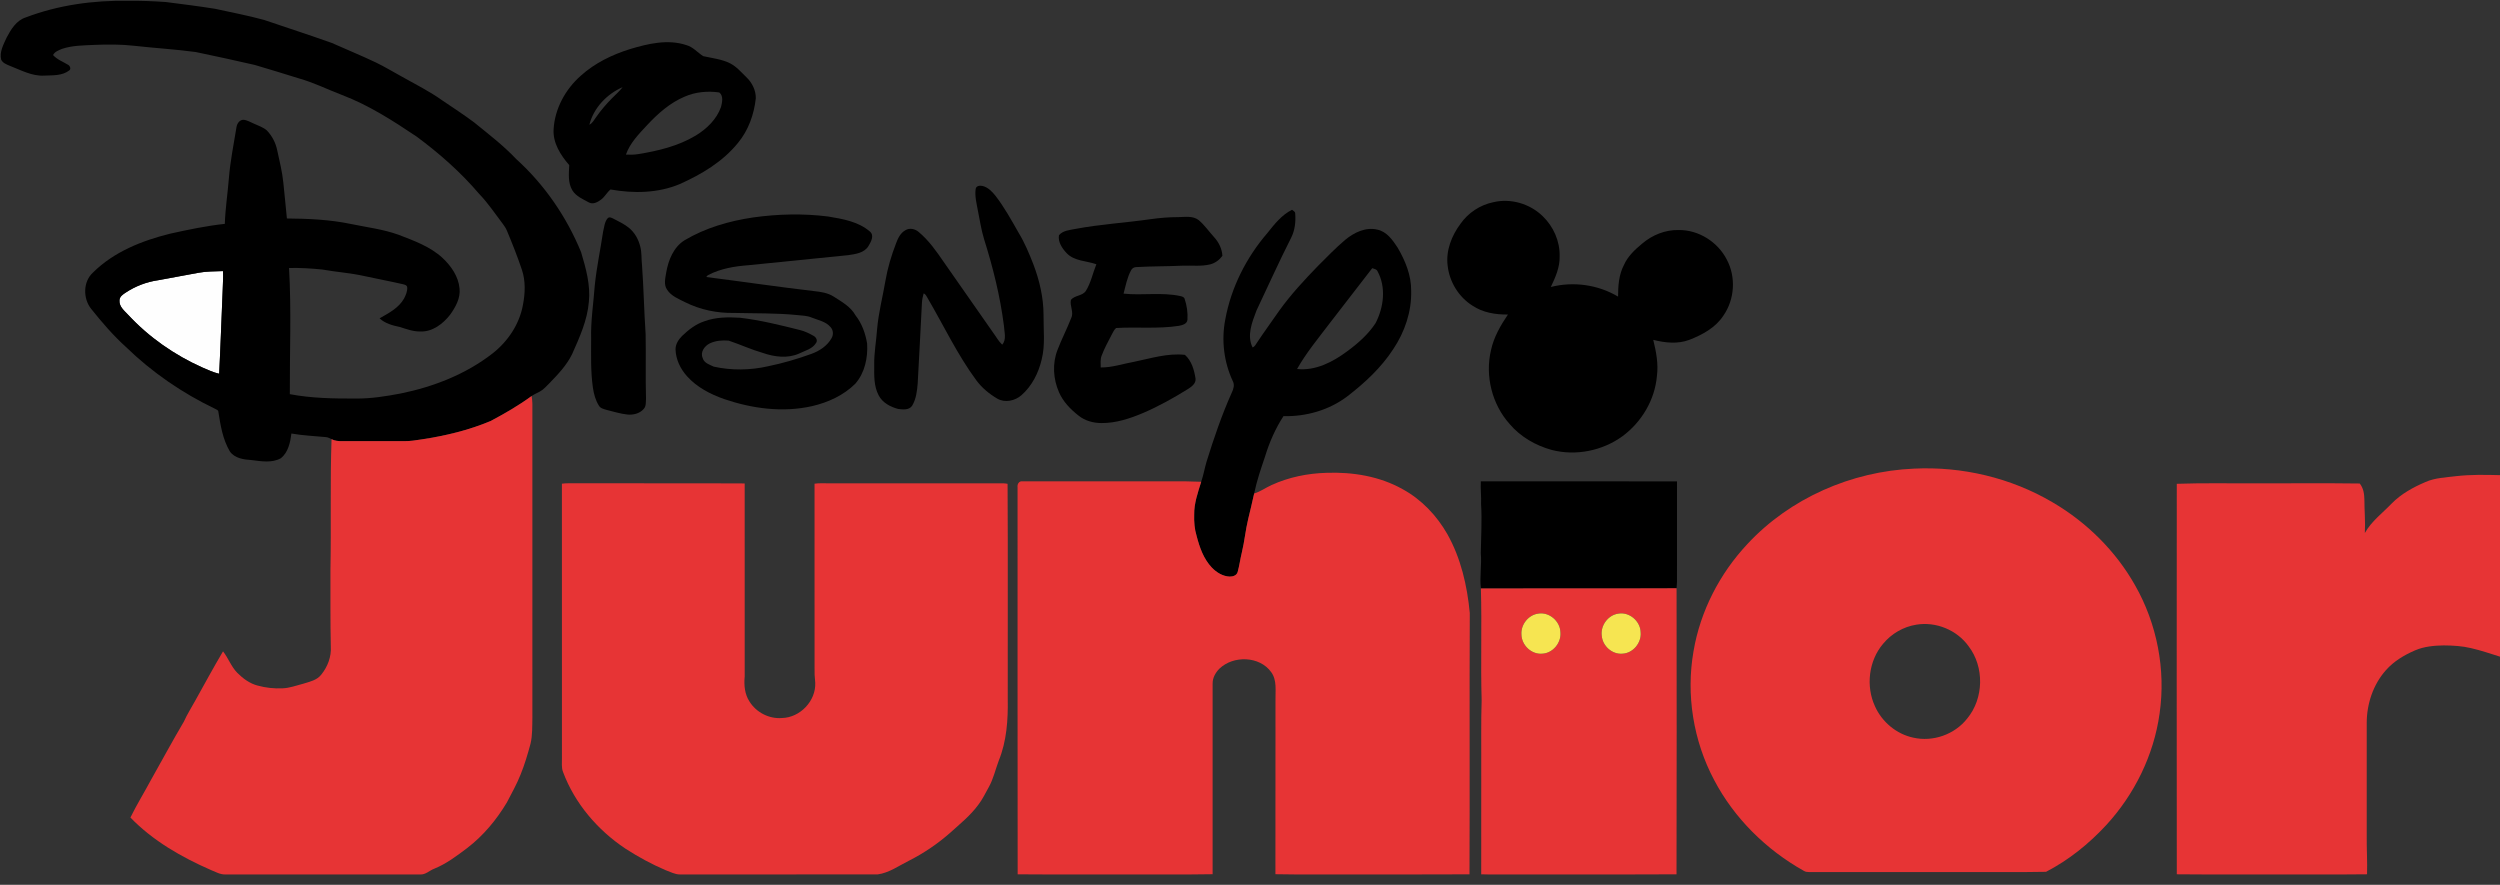 <?xml version="1.0" encoding="UTF-8" ?>
<!DOCTYPE svg PUBLIC "-//W3C//DTD SVG 1.1//EN" "http://www.w3.org/Graphics/SVG/1.1/DTD/svg11.dtd">
<svg width="2088pt" height="739pt" viewBox="0 0 2088 739" version="1.1" xmlns="http://www.w3.org/2000/svg">
<rect x="0" y="0" width="2088" height="739" fill="#333333" stroke="none"/>
<g id="#fefefeff">
<path fill="#fefefe" opacity="1.00" d=" M 165.62 227.84 C 172.41 226.55 179.35 226.71 186.22 226.41 C 186.58 231.95 186.06 237.49 185.95 243.03 C 184.95 266.08 184.23 289.14 183.04 312.18 C 178.17 311.01 173.61 308.93 169.05 306.94 C 145.76 296.54 124.42 281.67 107.06 262.96 C 103.92 259.56 99.46 256.14 99.79 251.00 C 99.76 247.71 102.77 245.81 105.20 244.24 C 113.29 238.91 122.54 235.42 132.12 234.04 C 143.30 232.05 154.46 229.91 165.62 227.84 Z" />
</g>
<g id="#000000ff">
<path fill="#000000" opacity="1.00" d=" M 21.55 14.53 C 48.71 4.21 78.00 0.18 106.97 0.67 C 117.50 0.52 128.04 0.98 138.55 1.70 C 152.26 3.45 165.98 5.17 179.63 7.34 C 193.28 10.36 207.05 12.94 220.55 16.64 C 239.41 23.06 258.36 29.19 277.13 35.87 C 289.37 41.36 301.82 46.39 313.93 52.18 C 321.47 55.76 328.55 60.22 335.90 64.15 C 347.36 70.54 359.12 76.51 369.83 84.15 C 378.55 90.09 387.43 95.81 395.88 102.14 C 407.97 111.98 420.42 121.48 431.15 132.85 C 454.80 154.25 473.25 181.14 485.33 210.61 C 489.32 224.03 493.28 237.94 491.82 252.09 C 490.56 267.53 484.04 281.78 477.84 295.74 C 473.32 305.05 466.08 312.60 458.97 319.96 C 456.43 322.43 454.13 325.26 450.98 326.97 C 448.67 328.25 446.20 329.25 444.02 330.73 C 433.21 338.68 421.57 345.36 409.74 351.65 C 391.32 359.37 371.76 364.05 352.04 367.00 C 347.38 367.72 342.71 368.48 337.99 368.44 C 320.66 368.42 303.33 368.37 285.99 368.46 C 282.90 368.47 279.69 368.30 276.91 366.80 C 275.32 366.04 273.75 365.10 271.94 365.05 C 262.42 364.10 252.82 363.78 243.39 362.08 C 242.45 369.48 240.74 377.74 234.65 382.68 C 227.17 386.88 218.18 385.27 210.07 384.25 C 203.56 383.86 195.97 382.80 191.96 377.00 C 186.02 366.97 184.17 355.24 182.37 343.91 C 182.34 342.40 180.63 342.05 179.61 341.42 C 152.27 328.32 126.94 310.95 105.20 289.81 C 94.50 280.14 85.09 269.16 76.10 257.91 C 69.25 249.31 69.27 235.25 77.65 227.64 C 95.08 210.31 118.65 200.96 142.13 195.16 C 157.22 191.80 172.38 188.64 187.77 186.96 C 188.18 174.27 190.14 161.71 191.15 149.07 C 192.29 134.65 195.21 120.45 197.51 106.19 C 197.94 103.35 199.90 100.29 203.01 100.04 C 206.20 100.14 208.98 101.97 211.86 103.17 C 215.62 104.99 219.82 106.17 222.97 109.03 C 227.29 113.59 230.31 119.40 231.54 125.57 C 233.48 134.52 235.73 143.43 236.64 152.56 C 237.60 162.53 238.72 172.49 239.62 182.47 C 257.44 182.62 275.38 183.38 292.88 187.03 C 306.26 189.81 319.96 191.43 332.88 196.08 C 345.77 201.06 359.23 205.87 369.58 215.40 C 376.75 222.12 382.89 230.86 383.81 240.90 C 384.70 249.04 380.47 256.55 375.89 262.91 C 369.93 270.53 361.14 277.30 350.99 276.85 C 345.06 276.97 339.47 274.84 333.91 273.09 C 327.87 271.84 321.63 270.18 317.00 265.87 C 324.60 261.56 332.96 257.27 337.43 249.39 C 338.90 246.53 340.31 243.40 340.12 240.12 C 340.00 238.17 337.96 237.73 336.44 237.36 C 325.80 234.91 315.06 232.93 304.40 230.59 C 292.79 227.96 280.87 227.22 269.17 225.11 C 259.95 224.17 250.68 223.63 241.41 223.81 C 243.42 258.91 241.92 294.07 242.06 329.21 C 260.14 332.63 278.65 332.93 297.00 332.86 C 309.71 333.01 322.31 330.99 334.76 328.62 C 362.18 323.02 389.04 312.54 411.27 295.28 C 424.14 285.23 433.84 270.84 436.76 254.64 C 438.62 244.97 439.07 234.75 435.89 225.30 C 432.18 214.24 427.86 203.40 423.37 192.64 C 422.51 190.61 421.29 188.76 419.97 187.01 C 413.49 178.54 407.60 169.57 400.15 161.89 C 384.81 143.86 366.95 128.14 347.96 114.07 C 328.20 100.84 308.02 87.84 285.69 79.35 C 273.64 74.74 262.03 68.95 249.58 65.45 C 237.30 61.74 225.09 57.77 212.75 54.24 C 196.36 50.44 179.92 46.91 163.46 43.45 C 146.39 41.15 129.18 40.18 112.07 38.24 C 101.11 37.01 90.06 37.02 79.05 37.49 C 69.94 37.95 60.59 37.86 51.85 40.80 C 49.04 41.97 45.76 43.10 44.30 45.98 C 47.71 49.80 52.64 51.54 56.91 54.14 C 58.43 54.97 59.58 57.61 57.85 58.80 C 51.97 63.40 44.04 62.83 37.00 63.15 C 26.68 63.75 17.44 58.51 8.11 54.94 C 5.45 53.78 2.21 52.64 0.97 49.77 C -0.58 43.31 2.94 37.18 5.49 31.48 C 9.11 24.60 13.69 17.00 21.55 14.53 M 165.62 227.84 C 154.46 229.91 143.30 232.05 132.12 234.04 C 122.54 235.42 113.29 238.91 105.20 244.24 C 102.77 245.81 99.76 247.71 99.79 251.00 C 99.46 256.14 103.92 259.56 107.06 262.96 C 124.42 281.67 145.76 296.54 169.05 306.94 C 173.61 308.93 178.17 311.01 183.04 312.18 C 184.23 289.14 184.95 266.08 185.95 243.03 C 186.06 237.49 186.58 231.95 186.22 226.41 C 179.35 226.71 172.41 226.55 165.62 227.84 Z" />
<path fill="#000000" opacity="1.00" d=" M 525.94 41.07 C 541.09 36.50 557.70 32.50 573.23 37.67 C 578.83 39.20 582.58 43.90 587.32 46.90 C 594.94 48.62 602.94 49.39 610.00 53.01 C 615.31 55.79 619.20 60.46 623.44 64.56 C 628.18 69.06 631.31 75.40 631.25 82.00 C 629.82 95.47 625.09 108.86 616.35 119.36 C 603.69 135.03 585.97 145.58 567.81 153.71 C 549.58 161.40 529.13 161.69 509.90 158.25 C 506.84 160.73 505.09 164.53 501.84 166.83 C 499.08 168.93 495.15 170.96 491.78 169.05 C 486.83 166.31 481.11 163.99 478.02 158.96 C 474.23 152.64 475.10 144.95 475.43 137.93 C 468.25 129.61 461.65 119.40 462.37 107.95 C 463.36 90.69 472.28 74.50 485.15 63.18 C 496.75 52.70 511.12 45.73 525.94 41.07 M 492.24 104.20 C 494.83 102.81 496.23 100.14 497.89 97.85 C 501.79 92.20 506.30 87.00 511.10 82.10 C 514.09 79.02 517.43 76.25 520.01 72.80 C 506.87 78.51 495.78 90.11 492.24 104.20 M 571.81 80.72 C 559.56 85.88 549.44 94.87 540.48 104.49 C 533.61 111.90 526.20 119.37 522.77 129.11 C 526.16 129.25 529.59 129.30 532.96 128.72 C 549.65 126.03 566.50 121.99 581.12 113.19 C 590.28 107.61 598.56 99.64 602.20 89.34 C 603.17 85.46 604.39 80.05 600.73 77.22 C 591.04 75.83 580.84 76.75 571.81 80.72 Z" />
<path fill="#000000" opacity="1.00" d=" M 814.85 158.04 C 815.09 155.11 818.49 154.77 820.76 155.34 C 825.27 156.51 828.64 160.02 831.45 163.55 C 838.86 173.14 844.69 183.80 850.68 194.29 C 855.79 202.67 859.57 211.77 863.12 220.88 C 868.20 234.32 871.55 248.54 871.56 262.96 C 871.42 275.38 873.11 288.05 870.01 300.24 C 867.37 311.51 861.88 322.41 853.08 330.11 C 847.73 334.78 839.38 336.62 833.01 332.99 C 826.26 329.02 820.06 323.93 815.40 317.60 C 799.62 296.22 788.26 272.08 774.88 249.22 C 773.88 247.73 773.30 245.64 771.40 245.10 C 770.70 247.66 770.14 250.26 770.00 252.92 C 769.00 275.31 767.57 297.68 766.47 320.06 C 765.95 326.48 765.21 333.21 761.83 338.84 C 759.33 342.68 754.10 342.05 750.18 341.58 C 743.71 339.86 737.09 336.41 733.89 330.25 C 729.75 322.52 730.11 313.51 730.15 305.02 C 729.92 294.92 731.88 284.96 732.55 274.92 C 733.74 261.19 737.26 247.82 739.56 234.26 C 741.39 223.67 744.49 213.33 748.36 203.31 C 749.92 199.05 752.03 194.57 756.19 192.29 C 759.70 190.11 764.28 191.13 767.27 193.74 C 775.72 200.74 782.05 209.82 788.21 218.80 C 801.91 238.42 815.58 258.06 829.33 277.65 C 831.90 281.05 833.87 284.93 837.03 287.86 C 840.89 283.54 838.71 277.22 838.48 272.03 C 835.36 247.50 829.36 223.43 821.94 199.87 C 819.48 191.87 818.30 183.56 816.63 175.38 C 815.60 169.67 814.07 163.88 814.85 158.04 Z" />
<path fill="#000000" opacity="1.00" d=" M 1247.07 168.92 C 1261.66 165.38 1277.75 170.10 1288.45 180.55 C 1297.45 189.15 1302.92 201.52 1302.61 214.02 C 1302.89 223.14 1299.08 231.64 1295.25 239.69 C 1314.11 234.88 1334.68 237.75 1351.41 247.72 C 1351.43 238.74 1352.04 229.44 1356.31 221.33 C 1359.53 214.02 1365.46 208.50 1371.50 203.50 C 1379.91 196.30 1390.84 191.84 1402.01 192.13 C 1418.64 191.89 1434.65 202.03 1442.19 216.75 C 1449.99 231.25 1448.84 249.99 1439.45 263.50 C 1432.93 273.61 1421.87 279.58 1410.95 283.83 C 1401.23 287.51 1390.63 286.34 1380.79 283.84 C 1383.21 293.69 1385.21 303.90 1383.85 314.07 C 1382.15 333.90 1371.15 352.42 1355.25 364.22 C 1338.48 376.50 1316.18 381.01 1296.03 375.80 C 1282.61 372.12 1269.90 364.83 1260.86 354.14 C 1246.11 337.72 1240.17 313.83 1245.30 292.37 C 1247.65 281.51 1253.27 271.79 1259.43 262.69 C 1249.12 262.83 1238.42 261.10 1229.72 255.23 C 1218.26 248.01 1210.56 235.36 1209.08 221.94 C 1207.46 209.35 1212.40 196.81 1219.85 186.85 C 1226.25 177.73 1236.15 171.18 1247.07 168.92 Z" />
<path fill="#000000" opacity="1.00" d=" M 1058.57 194.57 C 1064.42 187.21 1070.50 179.52 1079.08 175.21 C 1080.07 176.05 1081.68 176.62 1081.74 178.15 C 1082.31 185.07 1081.56 192.25 1078.39 198.52 C 1068.23 218.56 1059.04 239.07 1049.41 259.36 C 1045.80 269.03 1041.17 280.11 1046.14 290.16 C 1048.10 289.51 1048.89 287.47 1050.01 285.92 C 1055.97 276.97 1062.32 268.28 1068.44 259.45 C 1078.12 245.99 1089.40 233.81 1100.93 221.94 C 1108.28 214.62 1115.49 207.12 1123.41 200.40 C 1130.81 194.23 1140.63 189.41 1150.46 191.81 C 1158.25 193.50 1163.13 200.45 1167.23 206.72 C 1173.70 217.69 1178.77 230.04 1178.61 242.99 C 1179.04 260.28 1173.21 277.34 1163.63 291.62 C 1153.52 307.16 1139.75 319.90 1125.14 331.14 C 1109.98 342.57 1090.85 348.03 1071.96 347.56 C 1065.14 358.02 1060.10 369.62 1056.49 381.56 C 1053.06 391.63 1049.62 401.73 1047.47 412.16 C 1045.97 419.34 1044.12 426.43 1042.47 433.57 C 1040.22 442.73 1039.45 452.18 1037.20 461.35 C 1035.85 466.77 1035.19 472.35 1033.68 477.73 C 1032.93 480.56 1029.67 481.66 1027.03 481.57 C 1021.24 481.35 1015.98 478.06 1012.06 473.97 C 1005.21 466.72 1001.87 457.08 999.41 447.62 C 997.66 441.91 997.20 435.91 997.39 429.97 C 997.21 420.44 1000.47 411.35 1003.25 402.38 C 1005.13 396.85 1006.10 391.08 1007.75 385.49 C 1013.84 365.92 1020.45 346.48 1028.85 327.77 C 1030.24 324.89 1031.27 321.39 1029.66 318.38 C 1022.22 302.48 1019.98 284.22 1023.32 267.00 C 1028.15 240.24 1040.87 215.11 1058.57 194.57 M 1146.10 223.98 C 1134.34 239.26 1122.52 254.51 1110.72 269.76 C 1101.25 282.31 1091.05 294.49 1083.31 308.19 C 1098.77 309.88 1113.25 302.25 1125.28 293.32 C 1134.24 286.75 1142.77 279.22 1148.89 269.86 C 1155.71 256.69 1157.84 240.00 1150.51 226.56 C 1149.76 224.77 1147.68 224.57 1146.10 223.98 Z" />
<path fill="#000000" opacity="1.00" d=" M 628.93 181.62 C 649.64 178.72 670.78 178.19 691.55 180.81 C 703.76 182.83 716.90 185.04 726.56 193.39 C 730.43 196.66 727.46 201.96 725.40 205.40 C 721.92 211.31 714.48 212.21 708.33 213.12 C 680.58 215.93 652.83 218.72 625.08 221.51 C 613.60 222.38 601.91 224.27 591.61 229.67 C 590.82 230.02 590.26 230.59 589.91 231.37 C 619.97 235.18 649.94 239.64 680.04 243.14 C 685.64 243.74 691.44 244.62 696.29 247.71 C 703.02 252.06 710.52 256.13 714.54 263.41 C 719.89 270.18 722.83 278.53 724.22 286.96 C 724.95 298.70 722.30 311.37 714.40 320.42 C 704.62 330.18 691.56 336.13 678.22 339.21 C 653.85 344.74 628.26 341.29 604.84 333.31 C 593.31 329.26 582.01 323.43 573.77 314.20 C 568.29 308.11 564.47 300.23 564.21 291.95 C 564.10 287.55 566.65 283.64 569.63 280.63 C 574.99 275.46 581.04 270.74 588.20 268.36 C 597.73 264.81 608.07 264.78 618.09 265.38 C 635.05 267.41 651.68 271.50 668.22 275.67 C 672.22 276.64 675.93 278.51 679.51 280.51 C 681.55 281.59 683.18 284.41 681.53 286.50 C 678.46 291.52 672.27 292.86 667.32 295.33 C 657.70 299.57 646.75 298.10 637.10 294.76 C 627.39 291.96 618.19 287.71 608.64 284.50 C 603.35 284.04 597.74 284.47 592.88 286.76 C 588.49 288.88 584.62 294.09 586.90 299.07 C 588.03 303.22 592.63 304.56 596.09 306.21 C 611.06 309.53 626.70 309.28 641.63 305.87 C 653.86 303.36 665.87 299.84 677.61 295.59 C 684.41 293.13 690.95 288.88 694.53 282.43 C 696.19 279.61 696.01 275.74 693.75 273.29 C 689.76 268.47 683.28 267.41 677.78 265.18 C 674.07 263.59 669.98 263.62 666.05 263.17 C 648.43 261.37 630.69 261.83 613.02 261.36 C 599.05 261.64 584.95 258.74 572.41 252.51 C 566.90 249.70 560.60 247.36 557.12 241.90 C 554.15 237.59 555.72 232.17 556.45 227.43 C 558.24 217.21 562.54 206.46 571.67 200.71 C 589.11 190.32 608.96 184.59 628.93 181.62 Z" />
<path fill="#000000" opacity="1.00" d=" M 961.00 183.05 C 968.61 182.00 976.28 181.32 983.97 181.35 C 989.69 181.27 996.25 180.04 1001.14 183.83 C 1006.04 187.96 1009.67 193.32 1013.98 198.02 C 1017.92 202.30 1020.64 207.84 1020.95 213.70 C 1018.44 217.08 1014.95 219.72 1010.84 220.78 C 1003.37 222.65 995.59 221.62 987.99 221.88 C 975.00 222.52 961.98 222.31 949.00 223.08 C 947.17 223.09 945.52 224.09 944.69 225.70 C 941.40 231.77 940.15 238.63 938.40 245.24 C 954.08 246.93 970.24 243.88 985.84 247.28 C 987.18 247.60 988.91 248.02 989.38 249.53 C 991.27 255.12 992.14 261.09 991.76 266.99 C 991.55 270.57 987.43 271.60 984.54 272.14 C 967.19 274.84 949.59 272.90 932.14 273.96 C 930.42 275.45 929.56 277.63 928.46 279.56 C 925.49 285.31 922.33 291.01 920.07 297.10 C 918.82 300.22 919.36 303.64 919.31 306.91 C 928.83 307.01 937.90 303.82 947.18 302.17 C 961.16 299.31 975.19 294.79 989.64 296.37 C 995.22 301.30 997.40 308.98 998.50 316.11 C 999.05 320.30 995.11 323.07 992.01 325.02 C 980.07 332.44 967.75 339.32 954.83 344.87 C 943.80 349.54 932.12 353.44 920.01 353.34 C 913.20 353.35 906.22 351.46 900.85 347.15 C 894.12 341.89 887.91 335.54 884.48 327.60 C 879.61 316.56 878.80 303.55 883.24 292.24 C 886.67 283.20 891.19 274.63 894.67 265.61 C 897.09 260.70 893.28 255.50 894.43 250.43 C 897.67 246.52 904.04 247.29 906.93 242.94 C 911.16 236.11 912.69 228.08 915.69 220.71 C 907.36 217.75 897.16 218.21 890.72 211.28 C 887.08 207.37 883.47 202.02 884.44 196.47 C 887.75 192.46 893.42 192.17 898.16 191.19 C 918.95 187.27 940.09 186.07 961.00 183.05 Z" />
<path fill="#000000" opacity="1.00" d=" M 507.49 182.33 C 508.90 180.78 510.81 181.92 512.32 182.64 C 516.68 184.83 521.10 187.03 524.97 190.04 C 530.05 194.02 533.32 199.95 534.80 206.16 C 536.10 211.12 535.60 216.28 536.20 221.33 C 537.60 240.54 537.91 259.81 539.23 279.02 C 539.57 297.00 539.05 315.00 539.55 332.97 C 539.31 335.89 539.80 339.34 537.56 341.63 C 534.24 345.42 528.84 346.71 523.97 346.22 C 518.01 345.55 512.25 343.75 506.46 342.30 C 504.19 341.59 501.46 341.07 500.21 338.80 C 497.38 334.32 495.97 329.09 495.21 323.89 C 493.24 310.35 493.73 296.64 493.72 283.00 C 493.30 268.04 495.69 253.21 496.76 238.32 C 498.29 223.24 501.50 208.40 503.72 193.42 C 504.69 189.69 504.89 185.32 507.49 182.33 Z" />
<path fill="#000000" opacity="1.00" d=" M 1236.77 402.03 C 1291.39 402.02 1346.01 401.90 1400.64 402.09 C 1400.59 430.06 1400.62 458.03 1400.62 486.00 C 1400.58 487.78 1400.40 489.55 1400.27 491.33 C 1345.79 491.57 1291.31 491.32 1236.84 491.48 C 1235.69 481.66 1237.64 471.79 1236.76 461.96 C 1236.95 448.32 1237.85 434.65 1237.00 421.01 C 1237.27 414.67 1236.44 408.36 1236.77 402.03 Z" />
</g>
<g id="#e73435ff">
<path fill="#e73435" opacity="1.00" d=" M 409.74 351.65 C 421.57 345.36 433.21 338.68 444.02 330.73 C 444.31 332.82 444.60 334.92 444.64 337.04 C 444.64 424.36 444.64 511.68 444.65 599.00 C 444.49 606.38 444.80 613.89 443.10 621.13 C 440.76 629.83 438.22 638.50 434.81 646.85 C 431.64 654.98 427.27 662.56 423.29 670.31 C 414.62 684.76 403.66 697.97 390.24 708.25 C 381.56 714.80 372.74 721.49 362.58 725.59 C 358.68 727.06 355.44 730.61 351.04 730.35 C 296.68 730.31 242.32 730.33 187.96 730.35 C 183.78 730.42 180.10 728.17 176.32 726.71 C 151.68 715.94 127.74 702.27 108.92 682.80 C 114.22 672.03 120.53 661.78 126.20 651.20 C 135.31 635.05 144.12 618.70 153.54 602.75 C 156.30 596.63 159.90 590.95 163.13 585.08 C 170.78 571.35 178.27 557.53 186.28 544.01 C 190.68 549.63 193.06 556.70 198.12 561.88 C 202.89 566.66 208.57 570.91 215.21 572.60 C 221.98 574.47 229.07 575.23 236.08 574.88 C 241.96 574.67 247.48 572.50 253.12 571.08 C 258.55 569.38 264.73 568.19 268.38 563.38 C 273.63 556.89 276.87 548.41 276.29 540.00 C 275.83 518.67 276.06 497.34 275.99 476.00 C 276.72 439.61 275.64 403.18 276.91 366.80 C 279.69 368.30 282.90 368.47 285.99 368.46 C 303.33 368.37 320.66 368.42 337.99 368.44 C 342.71 368.48 347.38 367.72 352.04 367.00 C 371.76 364.05 391.32 359.37 409.74 351.65 Z" />
<path fill="#e73435" opacity="1.00" d=" M 1598.37 391.41 C 1638.69 389.39 1679.62 399.05 1714.42 419.60 C 1742.79 436.21 1767.01 460.12 1783.20 488.81 C 1801.55 521.01 1808.98 559.30 1803.68 596.01 C 1798.86 630.66 1782.77 663.40 1759.14 689.10 C 1744.70 704.73 1727.79 718.35 1708.87 728.13 C 1685.94 728.61 1662.95 728.19 1640.00 728.33 C 1596.99 728.34 1553.97 728.31 1510.96 728.35 C 1509.44 728.34 1507.91 728.19 1506.63 727.37 C 1475.16 709.77 1448.39 683.39 1431.60 651.37 C 1414.26 618.69 1408.03 580.23 1414.45 543.78 C 1420.12 510.39 1436.29 479.09 1459.39 454.42 C 1494.96 416.07 1546.31 393.70 1598.37 391.41 M 1600.47 521.74 C 1589.67 523.45 1579.67 529.29 1572.74 537.72 C 1560.67 551.92 1558.23 573.15 1566.01 589.97 C 1571.86 603.01 1583.95 613.13 1597.99 616.09 C 1614.48 619.86 1632.69 613.39 1643.08 600.03 C 1656.91 583.26 1657.42 557.09 1644.22 539.81 C 1634.51 526.21 1616.97 518.97 1600.47 521.74 Z" />
<path fill="#e73435" opacity="1.00" d=" M 1062.05 405.09 C 1076.44 398.51 1092.25 395.31 1108.04 394.90 C 1129.83 394.13 1152.25 397.76 1171.44 408.55 C 1187.19 417.12 1199.97 430.59 1208.82 446.09 C 1220.14 466.22 1225.41 489.18 1227.56 512.01 C 1227.21 584.74 1227.67 657.50 1227.32 730.24 C 1195.88 730.46 1164.43 730.27 1133.00 730.33 C 1110.41 730.20 1087.80 730.60 1065.23 730.14 C 1065.25 681.75 1065.24 633.37 1065.29 584.99 C 1065.09 577.08 1066.72 568.17 1061.70 561.35 C 1051.99 547.85 1030.15 547.29 1018.46 558.46 C 1015.18 561.78 1012.69 566.18 1012.78 570.96 C 1012.79 624.02 1012.80 677.08 1012.78 730.14 C 987.86 730.59 962.92 730.20 938.00 730.33 C 908.65 730.26 879.30 730.47 849.95 730.23 C 849.76 622.47 849.93 514.70 849.87 406.94 C 849.42 404.45 851.15 401.55 853.96 402.01 C 897.64 401.92 941.32 402.11 985.00 401.99 C 991.08 401.90 997.16 402.32 1003.25 402.38 C 1000.47 411.35 997.21 420.44 997.39 429.97 C 997.20 435.91 997.66 441.91 999.41 447.62 C 1001.87 457.08 1005.21 466.72 1012.06 473.97 C 1015.98 478.06 1021.24 481.35 1027.03 481.57 C 1029.67 481.66 1032.93 480.56 1033.68 477.73 C 1035.19 472.35 1035.85 466.77 1037.20 461.35 C 1039.45 452.18 1040.22 442.73 1042.47 433.57 C 1044.12 426.43 1045.97 419.34 1047.47 412.16 C 1052.70 410.62 1057.11 407.29 1062.05 405.09 Z" />
<path fill="#e73435" opacity="1.00" d=" M 2025.67 402.63 C 2033.73 399.01 2042.70 398.79 2051.33 397.69 C 2063.51 396.30 2075.77 396.53 2088.00 396.85 L 2088.00 548.44 C 2079.95 545.94 2071.97 543.17 2063.75 541.30 C 2056.30 539.52 2048.62 539.11 2041.00 539.04 C 2032.91 539.18 2024.63 539.91 2017.13 543.16 C 2008.05 547.05 1999.31 552.25 1992.72 559.73 C 1981.99 571.75 1976.66 588.02 1976.69 604.01 C 1976.68 635.34 1976.69 666.67 1976.69 698.00 C 1976.57 708.74 1977.29 719.47 1976.95 730.21 C 1953.30 730.50 1929.65 730.25 1906.00 730.33 C 1876.69 730.25 1847.37 730.50 1818.06 730.21 C 1817.95 621.50 1817.98 512.78 1818.05 404.07 C 1840.69 403.27 1863.35 403.83 1886.00 403.67 C 1914.28 403.79 1942.57 403.43 1970.84 403.83 C 1973.82 407.41 1974.65 412.38 1974.73 416.94 C 1974.71 426.35 1975.67 435.76 1975.11 445.18 C 1980.63 435.32 1989.85 428.55 1997.53 420.53 C 2005.39 412.53 2015.43 407.00 2025.67 402.63 Z" />
<path fill="#e73435" opacity="1.00" d=" M 469.31 403.97 C 471.52 403.68 473.75 403.58 476.00 403.63 C 524.65 403.78 573.31 403.51 621.96 403.77 C 622.03 457.51 622.02 511.27 621.97 565.01 C 621.27 572.18 621.94 579.82 626.01 585.97 C 631.64 595.02 642.41 600.57 653.06 599.69 C 668.28 599.37 681.67 585.34 680.88 570.06 C 680.40 565.72 680.20 561.36 680.32 557.00 C 680.33 505.99 680.36 454.98 680.30 403.98 C 684.18 403.42 688.10 403.70 692.00 403.67 C 740.69 403.67 789.38 403.67 838.07 403.67 C 839.22 403.72 840.37 403.86 841.53 404.10 C 841.89 464.06 841.57 524.03 841.67 584.00 C 841.97 601.30 840.78 619.08 834.17 635.26 C 831.37 642.74 829.65 650.69 825.68 657.69 C 822.88 662.53 820.59 667.70 817.11 672.12 C 810.52 681.13 801.76 688.14 793.55 695.57 C 783.06 704.79 771.44 712.68 758.97 718.96 C 750.56 723.16 742.54 729.01 733.03 730.31 C 678.01 730.37 622.99 730.30 567.97 730.35 C 563.76 730.37 560.00 728.23 556.14 726.86 C 544.33 721.86 533.01 715.66 522.24 708.70 C 499.07 693.23 480.00 670.97 470.24 644.72 C 468.76 640.98 469.45 636.89 469.33 633.00 C 469.32 556.65 469.36 480.31 469.31 403.97 Z" />
<path fill="#e73435" opacity="1.00" d=" M 1236.84 491.48 C 1291.31 491.32 1345.79 491.57 1400.27 491.33 C 1400.36 570.97 1400.43 650.60 1400.23 730.23 C 1348.16 730.49 1296.07 730.23 1244.00 730.36 C 1241.69 730.37 1239.39 730.29 1237.11 730.22 C 1237.13 699.48 1237.13 668.74 1237.14 638.00 C 1237.26 620.34 1236.87 602.66 1237.47 585.00 C 1236.55 553.84 1237.74 522.63 1236.84 491.48 M 1284.43 512.53 C 1276.28 513.79 1270.08 521.82 1270.71 530.02 C 1270.86 538.87 1279.06 546.72 1287.99 545.96 C 1296.95 545.59 1304.14 536.82 1303.26 527.99 C 1302.99 518.68 1293.69 510.76 1284.43 512.53 M 1351.43 512.53 C 1342.91 513.82 1336.63 522.52 1337.79 531.01 C 1338.45 539.49 1346.42 546.69 1355.00 545.96 C 1363.95 545.58 1371.15 536.82 1370.26 527.99 C 1370.00 518.67 1360.69 510.76 1351.43 512.53 Z" />
</g>
<g id="#f6e551ff">
<path fill="#f6e551" opacity="1.00" d=" M 1284.43 512.53 C 1293.69 510.76 1302.99 518.68 1303.26 527.99 C 1304.14 536.82 1296.95 545.59 1287.99 545.96 C 1279.06 546.72 1270.86 538.87 1270.71 530.02 C 1270.08 521.82 1276.28 513.79 1284.43 512.53 Z" />
<path fill="#f6e551" opacity="1.00" d=" M 1351.43 512.53 C 1360.69 510.76 1370.00 518.67 1370.26 527.99 C 1371.15 536.82 1363.95 545.58 1355.00 545.96 C 1346.42 546.69 1338.45 539.49 1337.79 531.01 C 1336.63 522.52 1342.91 513.82 1351.43 512.53 Z" />
</g>
</svg>
